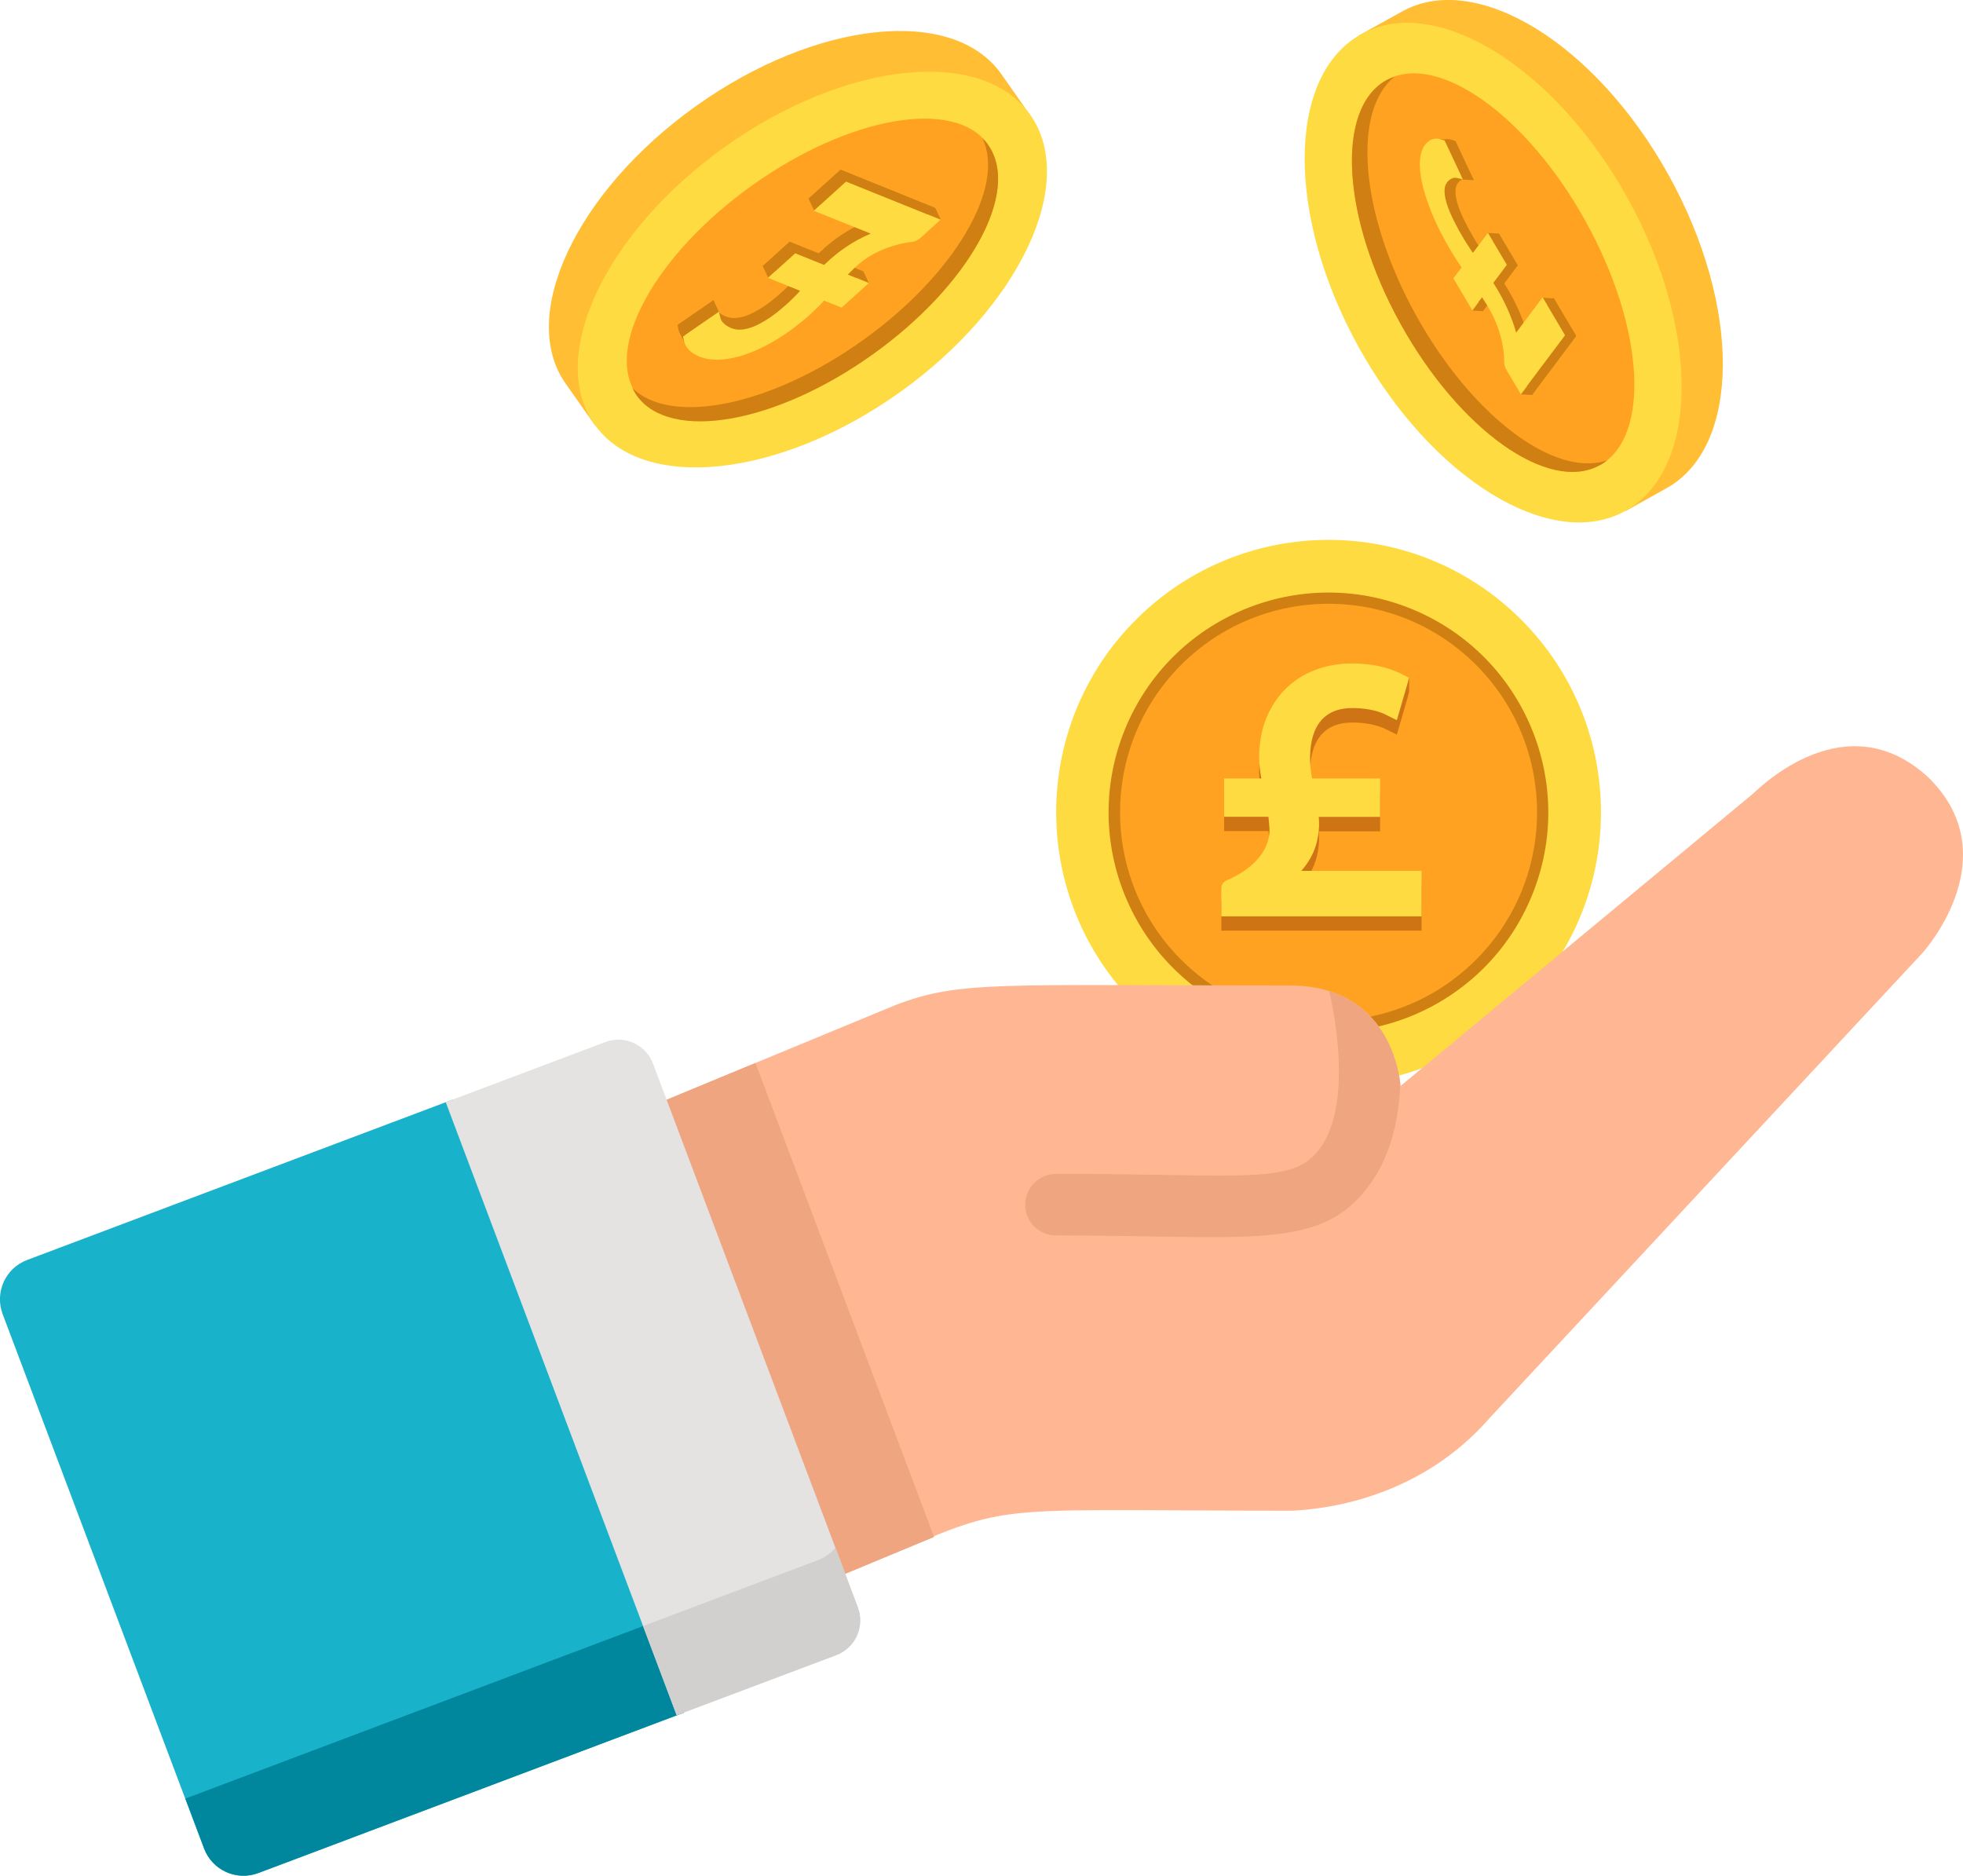 <?xml version="1.0" encoding="UTF-8"?>
<svg xmlns="http://www.w3.org/2000/svg" id="Layer_2" data-name="Layer 2" viewBox="0 0 199.33 190.45">
  <g id="Layer_1-2" data-name="Layer 1">
    <g>
      <g>
        <circle cx="134.91" cy="82.48" r="27.66" transform="translate(-18.81 119.55) rotate(-45)" style="fill: #ffdb42;"></circle>
        <circle cx="134.9" cy="82.49" r="22.32" transform="translate(7.32 175.91) rotate(-67.66)" style="fill: #d08013;"></circle>
        <circle cx="134.91" cy="82.48" r="21.17" transform="translate(-18.81 119.55) rotate(-45)" style="fill: #ffa221;"></circle>
        <path d="m132.13,89.9c.37-.41.68-.85.95-1.33.4-.71.66-1.51.78-2.35.09-.58.11-1.17.05-1.81h6.23v-3.9h-6.91c-.04-.21-.07-.41-.1-.63-.1-.7-.13-1.45-.07-2.22.06-.75.2-1.39.44-1.97.33-.78.8-1.34,1.44-1.74.58-.35,1.25-.54,2.07-.58.68-.03,1.38.02,2.1.15.56.11,1.02.25,1.43.43l1.3.64,1.09-3.74.16-.62v-1.41c-.12-.06-.88,1.01-.99.96-.96-.45-2.03-.74-3.24-.88-1.07-.12-2.05-.12-3.01,0-.85.11-1.65.31-2.39.61-1.83.72-3.26,1.94-4.25,3.6-.74,1.24-1.18,2.64-1.31,4.25-.09,1-.03,2.03.18,3.13h-3.78v3.89h4.5c.04.36.08.72.1,1.08.03.39,0,.78-.1,1.18-.21.88-.68,1.66-1.43,2.39-.74.72-1.66,1.31-2.81,1.81-.47.2-.54.6-.54.82v2.83h20.33v-4.62h-12.23v.02Z" style="fill: #ce7414;"></path>
        <path d="m132.13,88.43c.37-.41.68-.85.95-1.33.4-.71.66-1.51.78-2.35.09-.58.11-1.17.05-1.81h6.23v-3.9h-6.91c-.04-.21-.07-.41-.1-.63-.1-.7-.13-1.45-.07-2.22.06-.75.2-1.39.44-1.97.33-.78.8-1.34,1.44-1.74.58-.35,1.25-.54,2.07-.58.68-.03,1.38.02,2.1.15.56.11,1.02.25,1.43.43l1.3.64,1.09-3.74.15-.56-.65-.33c-.11-.06-.22-.12-.33-.16-.96-.45-2.03-.74-3.24-.88-1.07-.12-2.05-.12-3.01,0-.85.11-1.65.31-2.39.61-1.83.72-3.26,1.94-4.25,3.6-.74,1.24-1.18,2.64-1.31,4.25-.09,1-.03,2.03.18,3.13h-3.78v3.89h4.5c.04.36.08.72.1,1.08.03.39,0,.78-.1,1.18-.21.88-.68,1.66-1.43,2.39-.74.72-1.66,1.31-2.81,1.81-.47.2-.54.6-.54.82v2.83h20.33v-4.62h-12.24Z" style="fill: #ffdb42;"></path>
      </g>
      <path d="m45.99,111.64c-10.62,4-32.78,12.35-43.23,16.29-2.21.83-3.32,3.29-2.49,5.5l20.45,54.26c.83,2.21,3.29,3.32,5.5,2.49l7.51-2.83c3.12-1.18,25.98-9.79,35.72-13.46l-23.46-62.24Z" style="fill: #19b2cb;"></path>
      <path d="m65.23,165.13c-5.28,1.99-41.77,15.74-46.41,17.49l1.91,5.07c.83,2.2,3.29,3.32,5.5,2.49l7.52-2.83c3.12-1.18,25.98-9.79,35.71-13.46l-3.41-9.06-.81.3Z" style="fill: #00879e;"></path>
      <path d="m142.21,110.26s-.53-10.2-11.25-10.2c-29.7,0-33.47-.51-40.01,1.98l-23.75,9.82,18.14,48.13c18.72-7.76,11.42-6.6,45.88-6.6,4.12-.2,13.2-1.57,20.06-9.43,0,0,0,0,0,0l43.98-47.25c1.39-1.6,8.08-10.38.56-17.77-8.37-7.72-17.08.99-17.84,1.67l-35.77,29.66Z" style="fill: #ffb793;"></path>
      <path d="m76.71,107.93l-9.51,3.94,18.14,48.13,9.51-3.94-18.13-48.12Z" style="fill: #efa57f;"></path>
      <path d="m139.28,120.01c2-2.87,2.77-6.47,2.91-9.97-.13-1.24-1.06-7.46-7.21-9.4.97,4.29,1.92,11.85-.84,15.81-2.73,3.93-7.07,2.74-26.91,2.74-1.73,0-3.13,1.4-3.13,3.13s1.4,3.12,3.13,3.12c19.99,0,27.11,1.7,32.05-5.43h0Z" style="fill: #efa57f;"></path>
      <path d="m61.46,105.81l-16.2,6.1,23.45,62.24,16.2-6.1c1.95-.73,2.93-2.9,2.2-4.85l-20.8-55.2c-.73-1.95-2.91-2.93-4.85-2.19h0Z" style="fill: #e4e3e1;"></path>
      <path d="m87.11,163.2l-2.28-6.06c-.45.55-1.04.99-1.75,1.26l-17.78,6.7,3.41,9.06,16.2-6.1c1.95-.73,2.93-2.9,2.2-4.85h0Z" style="fill: #d1d0cf;"></path>
      <g>
        <g>
          <path d="m165.05,51.9l4.17-2.33c7.54-4.18,7.64-18.4.23-31.77-7.41-13.37-19.53-20.82-27.06-16.64l-4.41,2.44,27.07,48.29Z" style="fill: #ffbe33;"></path>
          <ellipse cx="151.62" cy="27.68" rx="15.61" ry="27.67" transform="translate(5.59 76.98) rotate(-29)" style="fill: #ffdb42;"></ellipse>
          <ellipse cx="151.62" cy="27.68" rx="10.74" ry="22.35" transform="translate(5.59 76.98) rotate(-29)" style="fill: #ffa221;"></ellipse>
          <path d="m162.46,47.24c.27-.14.51-.32.74-.51-5.28,1.84-13.72-4.46-19.4-14.7-5.68-10.24-6.55-20.74-2.19-24.25-.29.1-.56.22-.83.36-5.18,2.87-4.54,13.96,1.44,24.75,5.99,10.79,15.04,17.21,20.23,14.34Z" style="fill: #d08013;"></path>
        </g>
        <g>
          <path d="m155.08,33.89c-.12-.45-.27-.91-.45-1.38-.27-.72-.6-1.45-.99-2.2-.27-.51-.55-1-.89-1.53l1.37-1.83-1.92-3.24-1.53,2.03c-.11-.16-.22-.32-.33-.5-.37-.55-.74-1.16-1.11-1.83-.35-.64-.64-1.22-.88-1.78-.32-.74-.49-1.36-.54-1.86-.05-.46,0-.82.17-1.09.13-.23.32-.38.54-.49.17-.08.35-.1.53-.06l.6.14-1.61-3.44-.23-.5-.32-.11c-.06-.02-.11-.03-.15-.05-.44-.1-.81-.02-1.15.22-.3.22-.52.51-.66.89-.13.33-.21.74-.23,1.2-.05,1.15.24,2.57.84,4.25.45,1.26,1.04,2.54,1.81,3.92.48.86.99,1.69,1.58,2.55l-.83,1.11,1.92,3.24.99-1.32c.18.29.37.57.55.87.2.32.38.66.55,1,.38.79.67,1.58.87,2.42.19.82.29,1.58.28,2.34,0,.31.18.66.29.85l1.4,2.36,4.49-5.98-2.28-3.85-2.7,3.62Z" style="fill: #d08013;"></path>
          <polygon points="155.57 40.11 154.46 40.04 158.95 34.08 156.67 30.23 157.77 30.3 160.05 34.13 155.57 40.11" style="fill: #d08013;"></polygon>
          <polygon points="152.19 23.71 151.09 23.65 153.01 26.89 154.12 26.96 152.19 23.71" style="fill: #d08013;"></polygon>
          <polygon points="149.53 31.54 150.63 31.6 150.52 30.22 149.53 31.54" style="fill: #d08013;"></polygon>
          <polygon points="148.56 18.23 149.65 18.3 147.15 14.18 145.89 14.12 148.56 18.23" style="fill: #d08013;"></polygon>
          <path d="m153.97,33.83c-.12-.45-.27-.91-.45-1.38-.27-.72-.6-1.45-.99-2.2-.27-.51-.55-1-.89-1.53l1.37-1.83-1.92-3.24-1.53,2.03c-.11-.16-.22-.32-.33-.5-.37-.55-.74-1.16-1.11-1.83-.35-.64-.64-1.22-.88-1.78-.32-.74-.49-1.36-.54-1.86-.05-.46,0-.82.17-1.09.13-.23.32-.38.54-.49.17-.08.35-.1.53-.06l.6.14-1.61-3.44-.25-.51-.31-.09c-.06-.02-.11-.03-.15-.05-.44-.1-.81-.02-1.15.22-.3.22-.52.51-.66.89-.13.33-.21.74-.23,1.2-.05,1.15.24,2.57.84,4.25.45,1.26,1.04,2.54,1.81,3.92.48.86.99,1.69,1.58,2.55l-.83,1.11,1.92,3.24.99-1.32c.18.29.37.57.55.87.2.32.38.66.55,1,.38.79.67,1.58.87,2.42.19.82.29,1.58.28,2.34,0,.31.18.66.29.85l1.4,2.36,4.49-5.98-2.28-3.85-2.7,3.61Z" style="fill: #ffdb42;"></path>
        </g>
      </g>
      <g>
        <g>
          <path d="m104.6,11.68l-2.96-4.21c-4.91-6.87-18.77-5.4-30.97,3.3-12.2,8.7-18.11,21.34-13.21,28.21l2.96,4.21,44.18-31.51Z" style="fill: #ffbe33;"></path>
          <ellipse cx="82.49" cy="27.37" rx="27.14" ry="15.3" transform="translate(-.56 52.99) rotate(-35.5)" style="fill: #ffdb42;"></ellipse>
          <ellipse cx="82.49" cy="27.38" rx="21.9" ry="10.52" transform="translate(-.56 52.99) rotate(-35.5)" style="fill: #ffa221;"></ellipse>
          <path d="m100.34,14.71c-.17-.24-.36-.46-.58-.67,2.38,4.94-2.83,13.86-12.18,20.53-9.35,6.67-19.48,8.68-23.37,4.82.13.27.27.52.44.77,3.38,4.74,14.1,2.88,23.95-4.16,9.85-7.02,15.1-16.55,11.73-21.28Z" style="fill: #d08013;"></path>
        </g>
        <g>
          <path d="m87.89,22.53c-.46.19-.93.42-1.39.67-.7.39-1.39.85-2.05,1.36-.44.35-.87.73-1.32,1.16l-2.93-1.18-2.76,2.49,3.26,1.32c-.13.13-.27.28-.4.42-.44.47-.97.96-1.55,1.44-.55.47-1.09.85-1.61,1.17-.71.43-1.33.71-1.91.83-.52.12-.98.11-1.39-.03-.34-.11-.63-.28-.87-.5-.19-.17-.31-.35-.36-.55l-.16-.66-3.18,2.19-.46.31.05.35c.01.05.03.12.04.17.13.47.43.86.9,1.17.42.28.89.47,1.43.57.47.09,1,.12,1.56.07,1.39-.12,2.92-.62,4.56-1.49,1.24-.66,2.42-1.47,3.63-2.46.75-.62,1.45-1.29,2.13-2.03l1.78.71,2.76-2.49-2.13-.86c.24-.24.47-.47.71-.71.27-.26.57-.5.87-.73.71-.52,1.49-.93,2.37-1.26.86-.32,1.71-.52,2.61-.63.36-.04.69-.28.85-.43l2-1.82-9.59-3.87-3.27,2.96,5.81,2.35Z" style="fill: #d08013;"></path>
          <polygon points="94.98 21.13 95.53 22.3 85.94 18.43 82.67 21.37 82.11 20.2 85.4 17.25 94.98 21.13" style="fill: #d08013;"></polygon>
          <polygon points="77.45 27.02 78 28.19 80.76 25.7 80.2 24.53 77.45 27.02" style="fill: #d08013;"></polygon>
          <polygon points="88.22 28.72 87.67 27.55 86.1 27.86 88.22 28.72" style="fill: #d08013;"></polygon>
          <polygon points="72.99 31.64 72.45 30.47 68.98 33.7 69.62 35.04 72.99 31.64" style="fill: #d08013;"></polygon>
          <path d="m88.44,23.71c-.46.19-.93.42-1.39.67-.7.39-1.39.85-2.05,1.36-.44.35-.87.73-1.32,1.16l-2.93-1.18-2.76,2.49,3.26,1.32c-.13.13-.27.28-.4.42-.44.47-.97.96-1.55,1.44-.55.47-1.09.85-1.61,1.17-.71.43-1.33.71-1.91.83-.52.12-.98.11-1.39-.03-.34-.11-.63-.28-.87-.5-.19-.17-.31-.35-.36-.55l-.16-.66-3.18,2.19-.46.34.07.34c.01.05.03.12.04.17.13.47.43.86.9,1.17.42.28.89.47,1.43.57.47.09,1,.12,1.56.07,1.39-.12,2.92-.62,4.56-1.49,1.24-.66,2.42-1.47,3.63-2.46.75-.62,1.45-1.29,2.13-2.03l1.78.71,2.76-2.49-2.13-.86c.24-.24.47-.47.71-.71.27-.26.57-.5.87-.73.71-.52,1.49-.93,2.37-1.26.86-.32,1.71-.52,2.61-.63.36-.04.69-.28.85-.42l2-1.82-9.59-3.87-3.27,2.96,5.8,2.33Z" style="fill: #ffdb42;"></path>
        </g>
      </g>
    </g>
  </g>
</svg>
